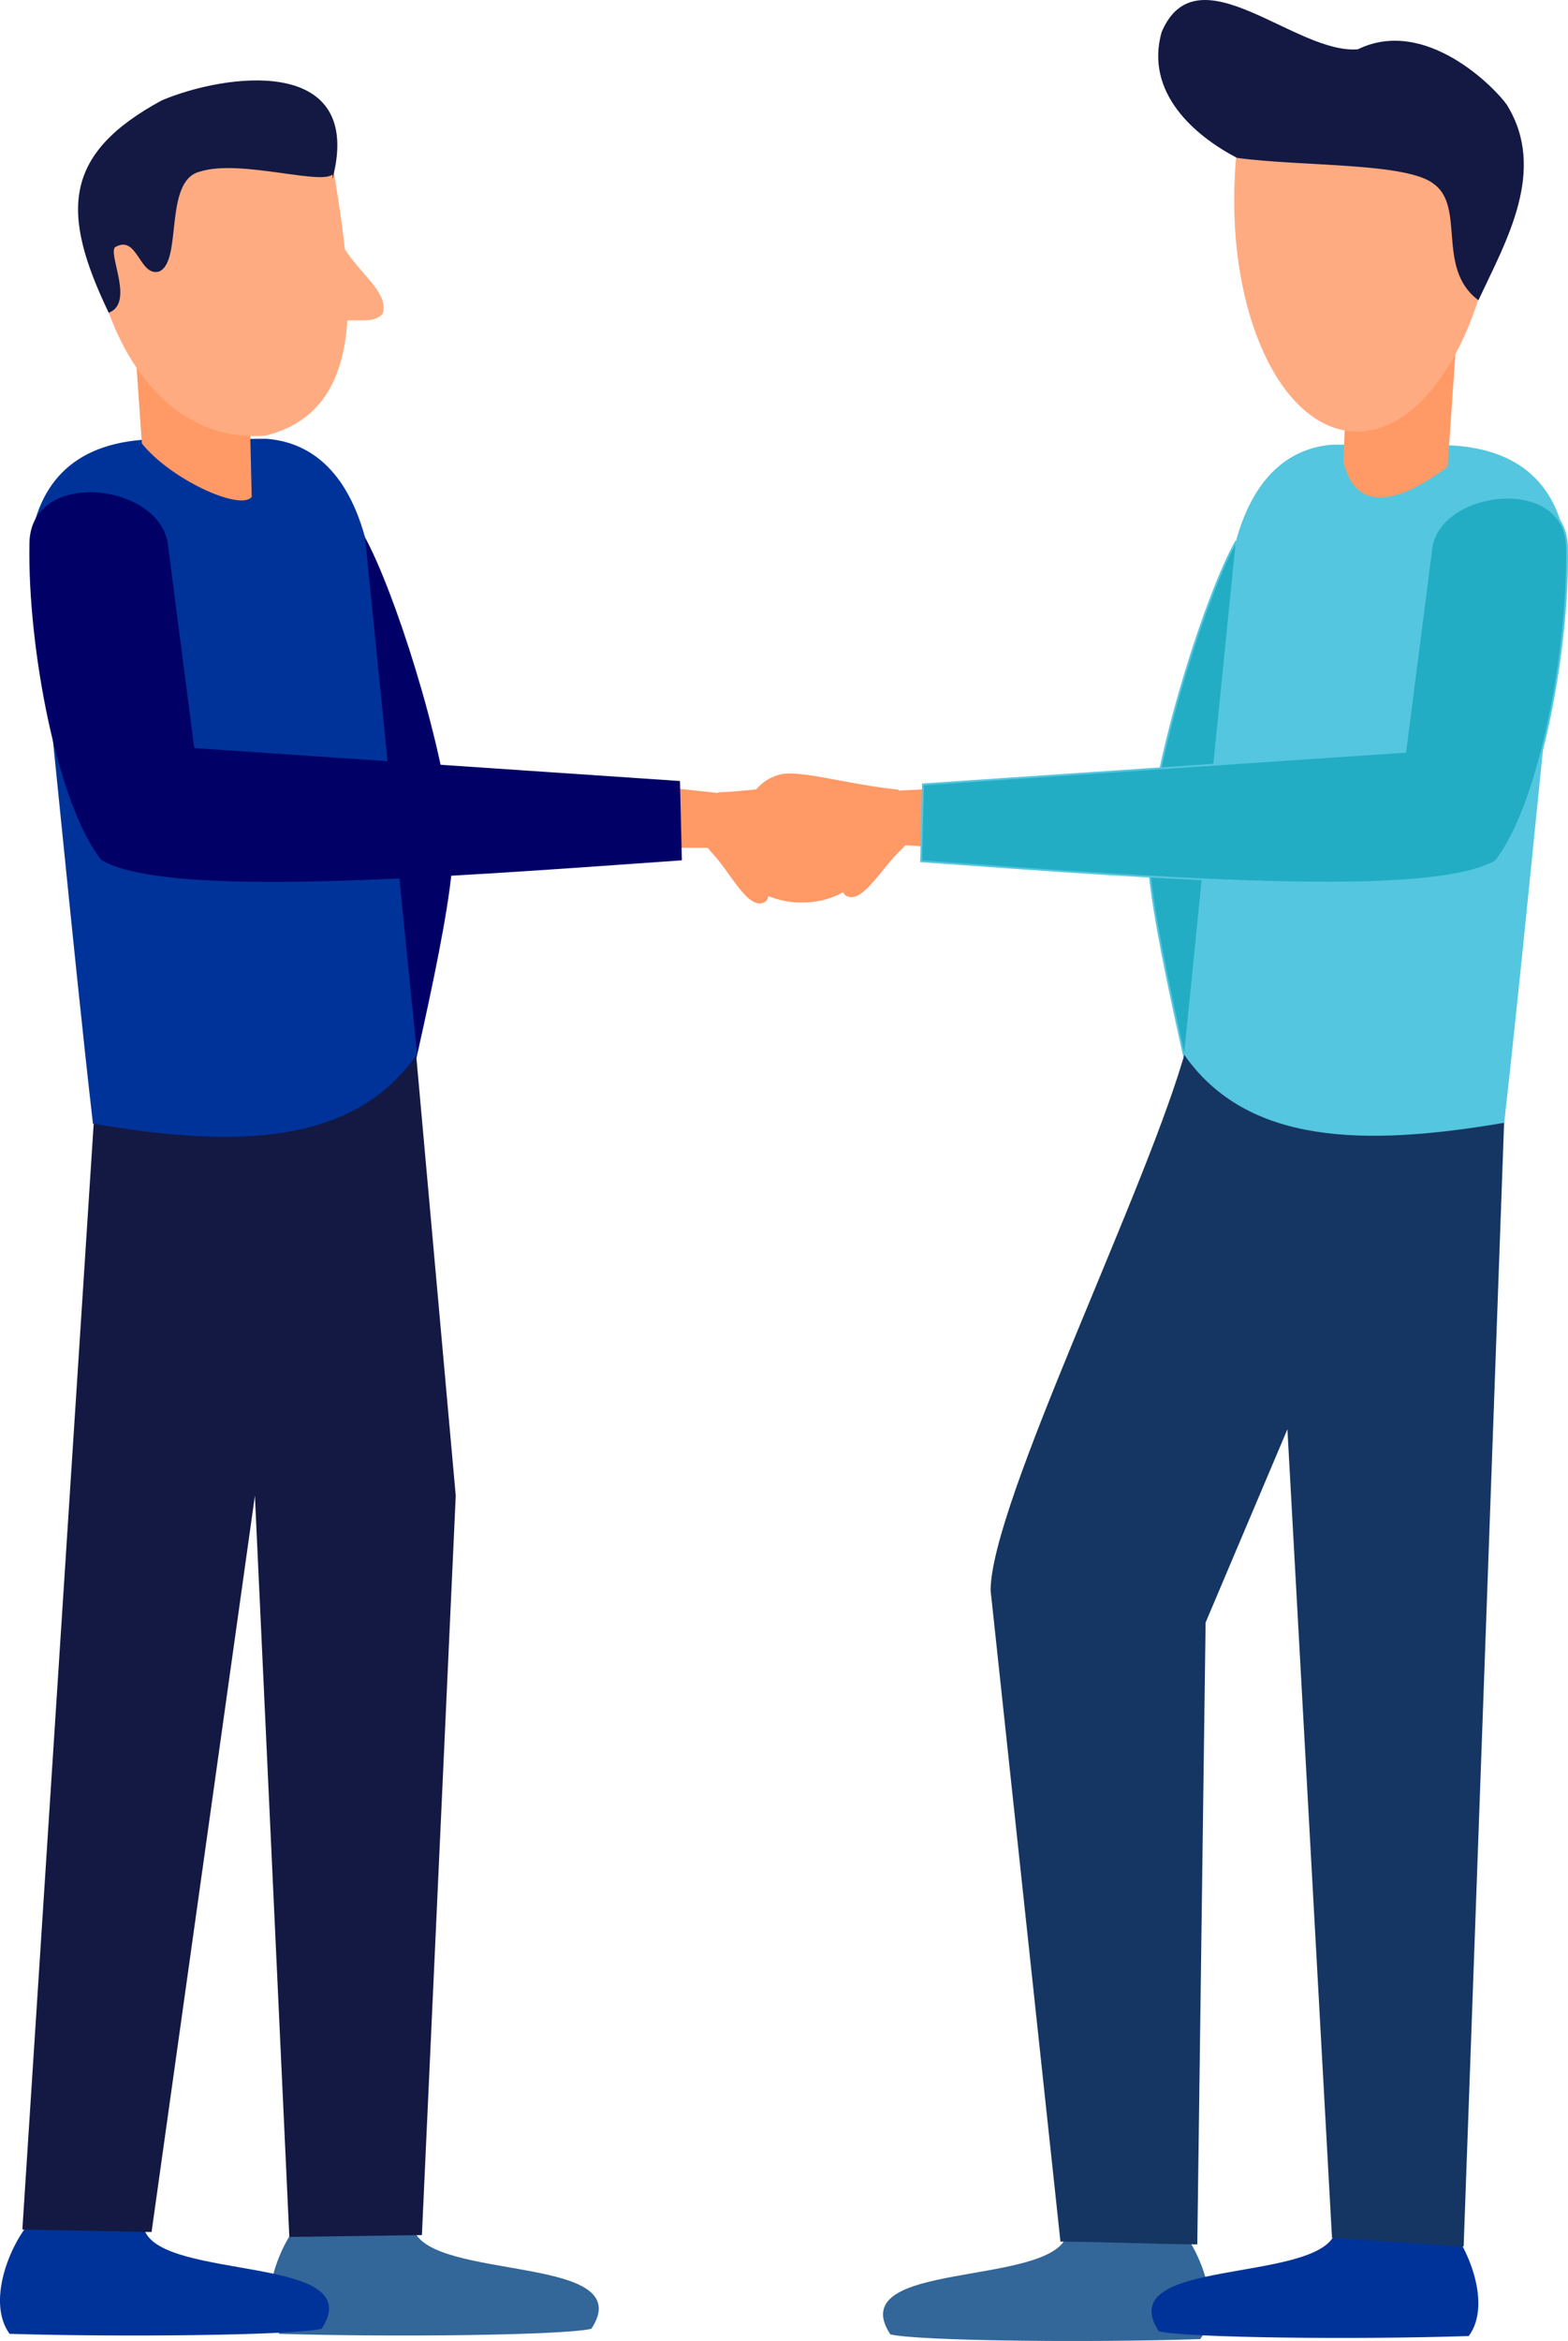 <?xml version="1.0" encoding="UTF-8"?>
<svg id="_レイヤー_2" data-name="レイヤー 2" xmlns="http://www.w3.org/2000/svg" viewBox="0 0 475.38 709.45">
  <defs>
    <style>
      .cls-1 {
        fill: #22adc4;
        stroke: #54c6df;
      }

      .cls-1, .cls-2, .cls-3, .cls-4, .cls-5, .cls-6, .cls-7, .cls-8, .cls-9, .cls-10, .cls-11, .cls-12, .cls-13, .cls-14 {
        fill-rule: evenodd;
      }

      .cls-1, .cls-2, .cls-4, .cls-5, .cls-7, .cls-8, .cls-9, .cls-10, .cls-12, .cls-13, .cls-14 {
        stroke-miterlimit: 10;
      }

      .cls-1, .cls-4, .cls-8, .cls-9, .cls-10, .cls-12, .cls-13 {
        stroke-width: .57px;
      }

      .cls-2, .cls-4 {
        stroke: #131943;
      }

      .cls-2, .cls-4, .cls-6 {
        fill: #131943;
      }

      .cls-2, .cls-7, .cls-14 {
        stroke-width: .48px;
      }

      .cls-3 {
        fill: #54c6df;
      }

      .cls-5 {
        stroke-width: 1.93px;
      }

      .cls-5, .cls-8, .cls-14 {
        fill: #f96;
        stroke: #f96;
      }

      .cls-7, .cls-12 {
        fill: #ffab81;
        stroke: #ffab81;
      }

      .cls-9 {
        fill: #369;
        stroke: #369;
      }

      .cls-10 {
        fill: #006;
        stroke: #006;
      }

      .cls-11 {
        fill: #153663;
      }

      .cls-13 {
        fill: #039;
        stroke: #039;
      }
    </style>
  </defs>
  <g id="_編集モード" data-name="編集モード">
    <g>
      <path class="cls-9" d="M357.3,675.03l-33.76,2.98c-6.06,15.29-67.6,7.46-53.43,29.19,8.67,1.96,59.96,2.52,93.62,1.4,6.53-8.95,.37-25.55-6.43-33.57h0Z"/>
      <path class="cls-13" d="M438.61,674.1l-33.66,2.98c-6.15,15.29-67.6,7.46-53.43,29.19,8.58,1.96,59.96,2.52,93.62,1.4,6.53-8.95,.37-25.55-6.53-33.57h0Z"/>
      <path class="cls-1" d="M413.15,175.41l-38.51-11.19c-8.77,15.85-23.03,60.05-26.2,88.77-2.61,13.52,10.82,67.6,18.74,103.13l52.03-83.55-6.06-97.16Z"/>
      <path class="cls-11" d="M416.7,301.86l-56.97,15.39c-11.19,41.59-59.4,138.38-59.4,164.77l21.17,197.31c13.89,.09,27.6,.75,41.49,.84l2.52-188.45,24.8-58.56,13.52,245.05c13.33,.84,26.67,1.77,39.91,2.61,4.1-113.95,8.21-227.89,12.31-341.75l-39.35-37.21Z"/>
      <path class="cls-3" d="M432.92,134.94l-28.81-.19c-10.54,.75-23.31,6.81-29.47,29.47l-15.67,155.35c19.02,27.32,54.46,27.97,97.07,20.7,6.34-56.04,12.12-120.47,18.56-176.52-3.54-18.93-16.41-29.84-41.68-28.81h0Z"/>
      <path class="cls-8" d="M441.5,99.42l-32.64,11.56c-.47,9.6-.84,19.3-1.31,28.91,4.48,18.84,22.1,8.11,31.05,1.4l2.89-41.87Z"/>
      <path class="cls-12" d="M453.9,45.99c.19,3.73,.09,7.46-.09,11.38-2.14,41.49-21.63,74.22-43.45,73.11-21.91-1.21-37.86-35.71-35.71-77.21,.19-3.92,.56-7.65,1.03-11.38l78.23,4.1Z"/>
      <path class="cls-4" d="M434.97,55.59c-8.21-6.71-39.91-5.32-59.86-8.02-12.68-6.62-27.79-19.58-22.66-37.76,10.63-24.9,40.28,7.09,59.3,5.41,20.42-9.98,41.4,11.75,44.85,16.69,12.12,19.58-.09,40.75-8.49,58.65-12.31-9.51-3.54-27.88-13.15-34.97h0Z"/>
      <path class="cls-5" d="M278.69,250.29l-6.15,6.53c-5.22,4.66-11.66,16.13-15.57,13.8-2.52-1.77,4.2-7.74,3.08-11.94-5.78-6.53-25.92,7.65-30.21,1.96-6.62-8.3-3.45-21.91,6.25-24.8,5.13-1.96,20.98,2.89,35.71,4.38l6.9,10.07Z"/>
      <polygon class="cls-8" points="265.08 240.22 271.32 255.7 296.97 257.19 298.37 238.63 265.08 240.22"/>
      <path class="cls-1" d="M434.04,165.53c3.36-17.72,41.03-21.63,41.03,.56,.56,31.14-8.3,78.14-21.63,94.93-19.68,11.28-97.35,5.5-174.18,0,.19-7.74,.37-15.57,.56-23.31l146.21-9.88,8.02-62.29Z"/>
      <path class="cls-9" d="M91.36,673.16l33.94,2.98c6.15,15.39,68.16,7.55,53.8,29.37-8.67,1.96-60.33,2.52-94.27,1.49-6.53-9.14-.37-25.83,6.53-33.85h0Z"/>
      <path class="cls-13" d="M9.67,673.16l33.94,2.98c6.15,15.39,68.07,7.55,53.71,29.37-8.67,1.96-60.33,2.52-94.27,1.49-6.53-9.14-.37-25.83,6.62-33.85h0Z"/>
      <path class="cls-10" d="M71.59,174.2l38.79-11.28c8.77,16.04,23.22,60.52,26.39,89.42,2.61,13.61-10.91,68.07-18.84,103.88l-52.5-84.2,6.15-97.82Z"/>
      <polygon class="cls-6" points="65.44 272.02 126.14 319.39 138.17 453.29 127.91 677.36 87.72 677.92 77.28 453.29 45.95 676.43 6.78 675.68 28.42 340.27 65.44 272.02"/>
      <path class="cls-13" d="M51.64,133.45l29-.19c10.72,.75,23.5,6.9,29.75,29.65l15.76,156.47c-19.12,27.51-54.83,28.25-97.72,20.89-6.43-56.41-12.31-121.31-18.65-177.73,3.54-19.12,16.41-30.12,41.87-29.09h0Z"/>
      <path class="cls-5" d="M210.71,250.76l5.78,6.99c4.94,4.94,10.82,16.97,14.83,14.83,2.61-1.68-3.73-8.11-2.33-12.22,6.25-6.25,25.64,9.32,30.31,3.82,7.09-7.93,4.76-21.82-4.85-25.36-5.04-2.24-21.26,1.68-36.18,2.24l-7.55,9.7Z"/>
      <polygon class="cls-8" points="225.07 241.43 217.8 256.63 191.88 256.63 191.69 237.79 225.07 241.43"/>
      <path class="cls-10" d="M50.52,164.32c-3.36-17.9-41.31-21.82-41.31,.56-.56,31.33,8.39,78.7,21.73,95.58,19.86,11.38,98.1,5.5,175.49,0-.19-7.83-.37-15.67-.56-23.5l-147.24-9.98-8.11-62.66Z"/>
      <path class="cls-14" d="M39.98,87.48l34.97,15.95,1.12,47.09c-3.64,3.92-24.34-5.59-32.82-16.22l-3.26-46.81Z"/>
      <path class="cls-7" d="M27.58,61c25.08-2.98,45.32-17.34,72.27-16.32,1.4,9.6,3.36,20.33,4.48,30.96,4.94,7.74,13.33,13.33,11.47,19.3-2.14,2.7-6.9,1.68-10.72,1.96-1.03,16.78-7.09,30.58-24.62,34.87-35.62,2.98-53.8-39.16-52.87-70.77h0Z"/>
      <path class="cls-2" d="M101.06,52.14c-1.59,4.48-28.07-4.38-40.47-.37-11.38,2.7-5.41,27.41-12.5,30.31-5.69,1.49-6.25-11.47-13.33-7.37-2.52,2.05,5.69,16.69-1.68,19.77-14.36-30.03-13.89-47.65,16.13-63.87,19.3-8.11,59.58-13.43,51.85,21.54h0Z"/>
      <path class="cls-8" d="M243.07,273.23c10.07,0,18.28-5.22,18.28-11.66s-8.21-11.56-18.28-11.56-18.18,5.22-18.18,11.56,8.21,11.66,18.18,11.66h0Z"/>
    </g>
  </g>
</svg>